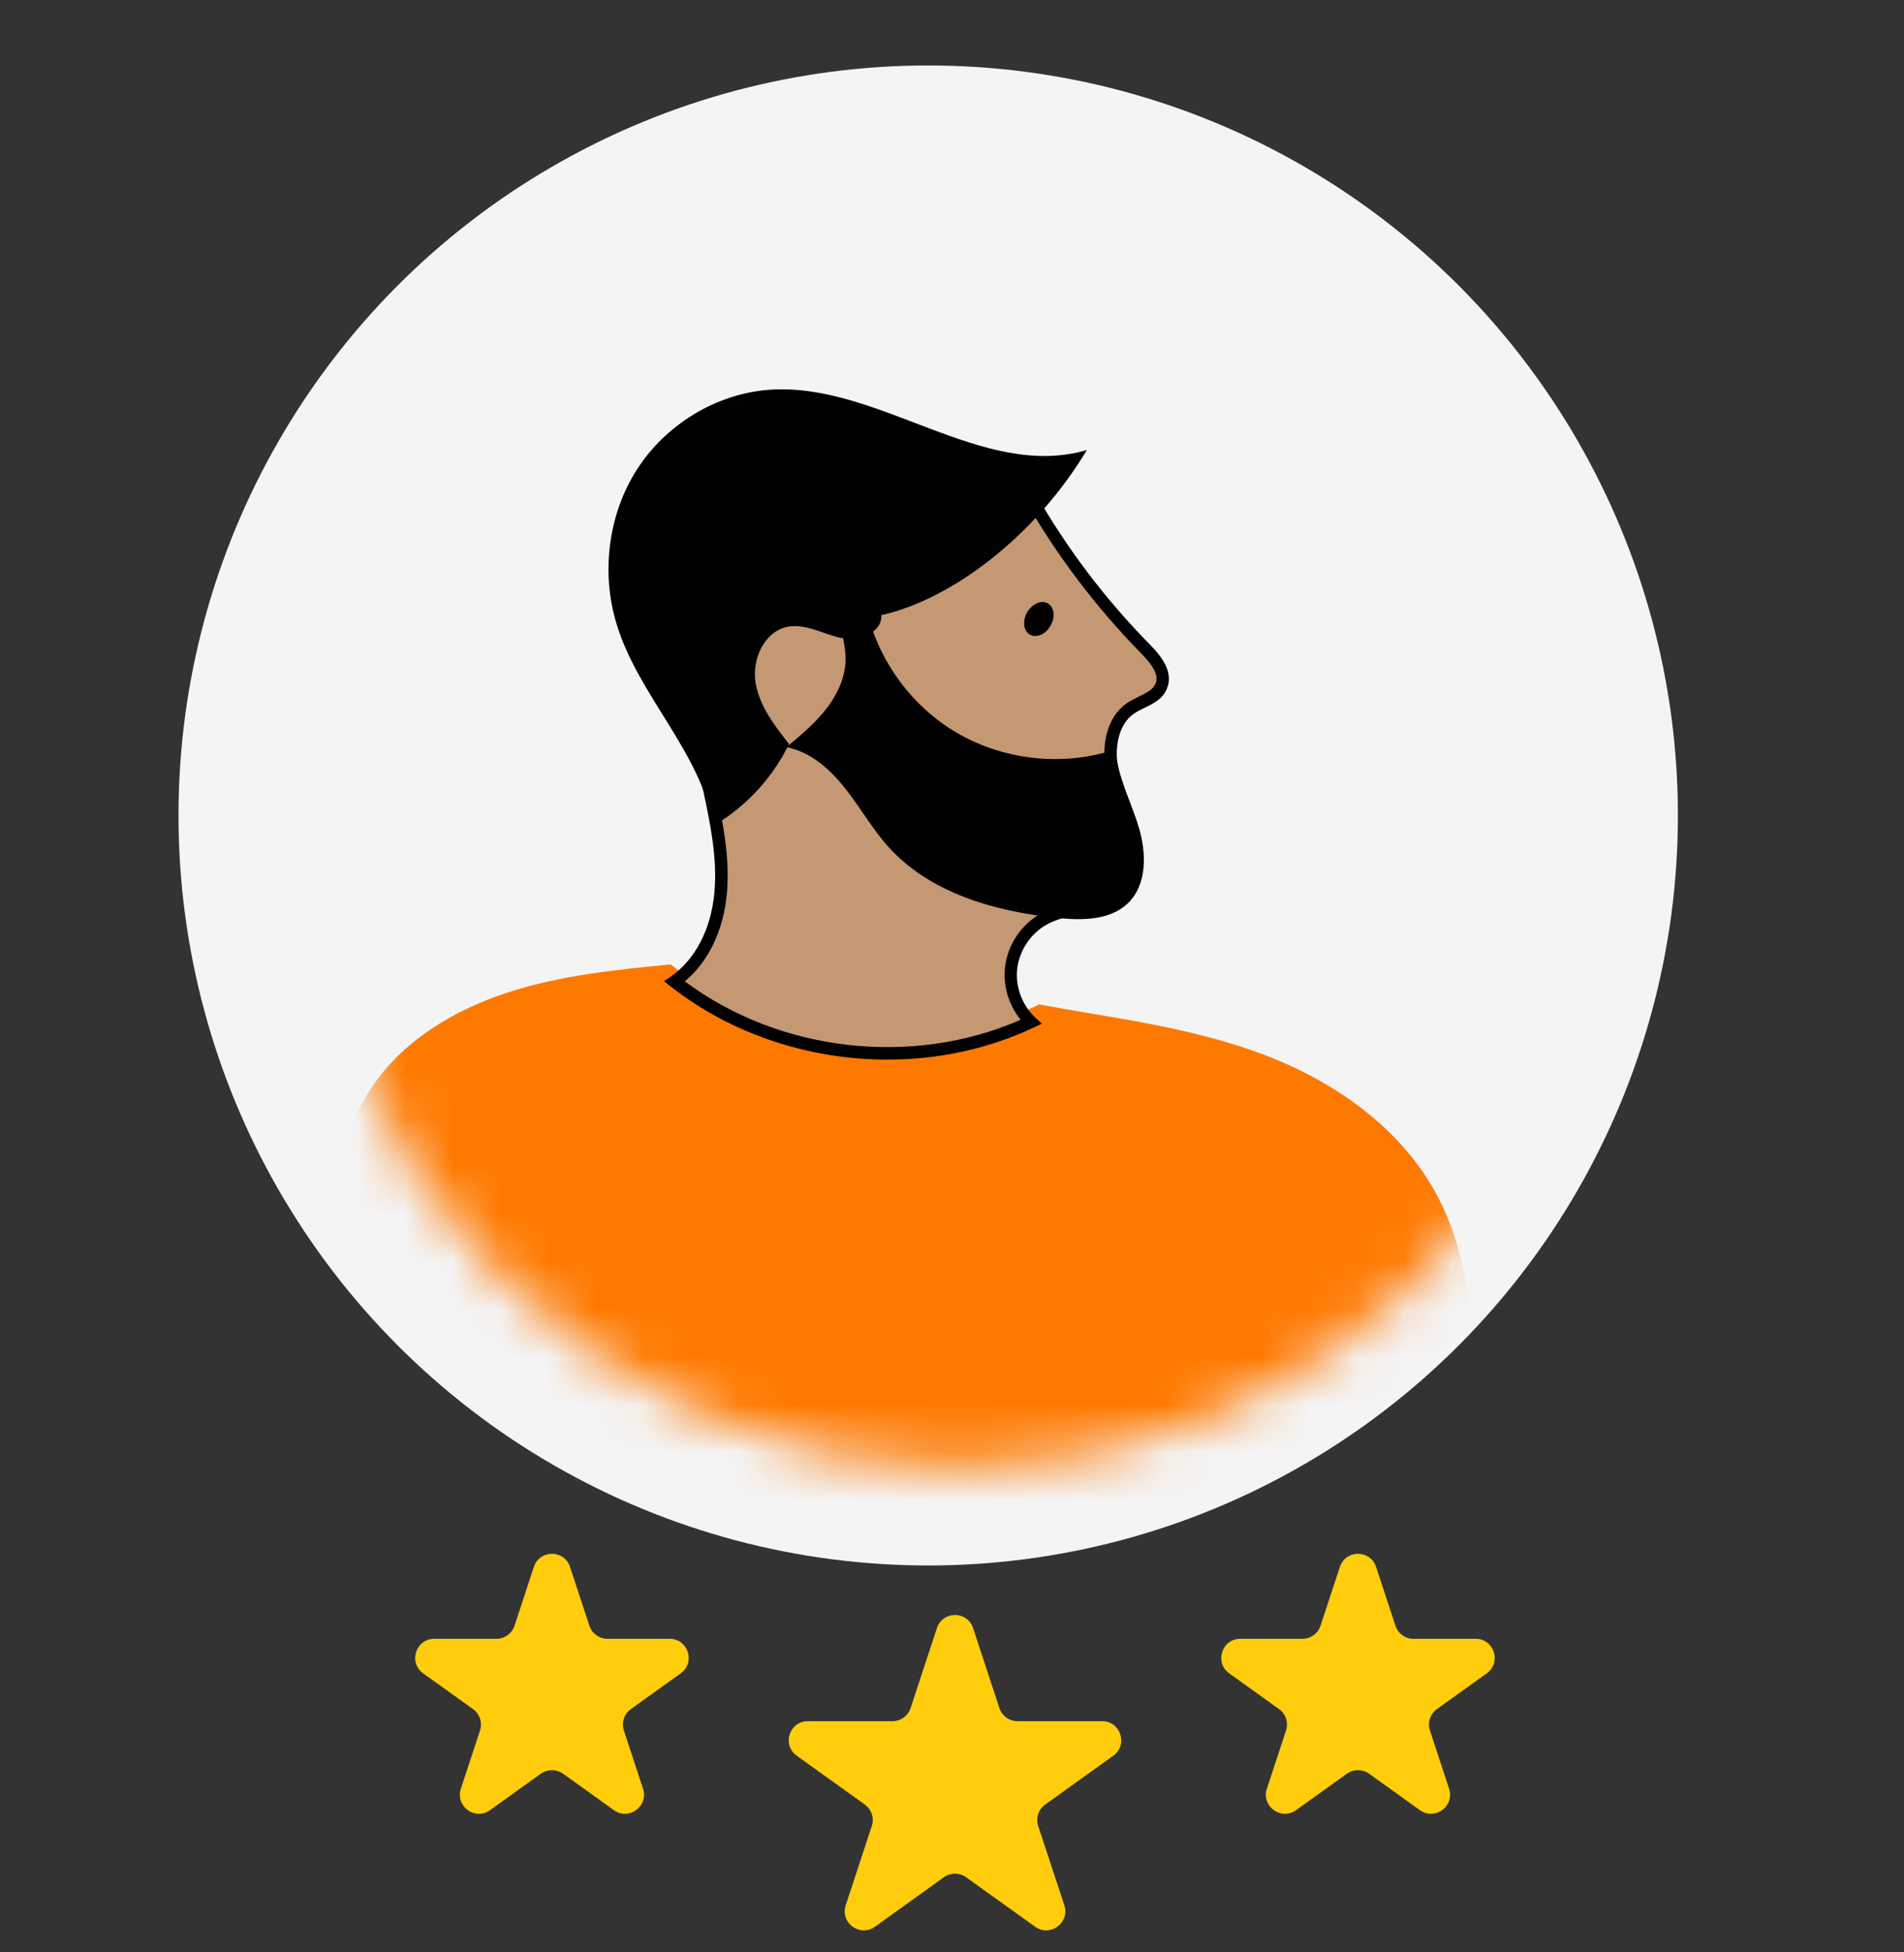 <svg width="40" height="41" viewBox="0 0 40 41" fill="none" xmlns="http://www.w3.org/2000/svg">
<rect x="0" y="0" width="40" height="41" fill="#333333" stroke="none"/>
<g clip-path="url(#clip0_5763_12709)">
<circle cx="19.5" cy="17.125" r="15.75" fill="#F4F4F4"/>
<mask id="mask0_5763_12709" style="mask-type:luminance" maskUnits="userSpaceOnUse" x="6" y="3" width="28" height="28">
<path d="M20.184 30.82C27.748 30.82 33.88 24.689 33.88 17.125C33.88 9.561 27.748 3.429 20.184 3.429C12.62 3.429 6.488 9.561 6.488 17.125C6.488 24.689 12.62 30.82 20.184 30.82Z" fill="white"/>
</mask>
<g mask="url(#mask0_5763_12709)">
<path fill-rule="evenodd" clip-rule="evenodd" d="M21.832 21.092C19.37 22.313 16.19 21.905 14.09 20.252C12.939 20.365 11.78 20.481 10.681 20.837C9.582 21.193 8.532 21.811 7.866 22.751C7.029 23.935 6.889 25.463 6.88 26.912C6.849 30.968 7.616 35.029 9.141 38.766C10.943 37.192 12.933 35.835 15.143 34.63C15.84 35.628 16.254 37.631 18.253 38.577C19.072 38.964 19.988 39.076 20.892 39.143C23.993 39.381 26.529 38.038 29.444 37.701C30.232 35.132 30.716 32.472 30.878 29.791C30.975 28.199 30.945 26.528 30.199 25.119C29.435 23.673 27.998 22.678 26.462 22.115C24.925 21.549 23.281 21.366 21.829 21.092H21.832Z" fill="#FF7900"/>
<mask id="mask1_5763_12709" style="mask-type:luminance" maskUnits="userSpaceOnUse" x="7" y="5" width="26" height="25">
<path fill-rule="evenodd" clip-rule="evenodd" d="M9.295 11.725C5.981 17.562 8.035 24.976 13.885 28.287C19.734 31.595 27.16 29.544 30.475 23.704C33.789 17.866 31.735 10.452 25.885 7.144C23.989 6.073 21.929 5.564 19.896 5.564C15.656 5.564 11.535 7.78 9.295 11.727V11.725Z" fill="white"/>
</mask>
<g mask="url(#mask1_5763_12709)">
<path fill-rule="evenodd" clip-rule="evenodd" d="M21.643 10.425C22.309 11.59 23.125 12.668 24.065 13.626C24.275 13.842 24.513 14.129 24.397 14.409C24.294 14.661 23.974 14.722 23.749 14.877C23.381 15.13 23.283 15.641 23.35 16.082C23.417 16.524 23.615 16.935 23.715 17.373C23.816 17.808 23.797 18.313 23.496 18.642C23.107 19.062 22.431 19.023 21.929 19.299C21.558 19.503 21.293 19.893 21.241 20.313C21.189 20.733 21.348 21.174 21.658 21.463C19.266 22.593 16.247 22.248 14.168 20.614C14.761 20.206 15.072 19.479 15.139 18.761C15.206 18.043 15.06 17.324 14.911 16.621C14.761 15.915 14.609 15.203 14.658 14.482C14.725 13.511 15.166 12.585 15.811 11.858C16.457 11.131 17.297 10.589 18.195 10.212C18.788 9.962 19.418 9.779 20.06 9.792C20.702 9.804 21.396 10.005 21.637 10.425H21.643Z" fill="#C49873"/>
</g>
<mask id="mask2_5763_12709" style="mask-type:luminance" maskUnits="userSpaceOnUse" x="7" y="5" width="26" height="25">
<path fill-rule="evenodd" clip-rule="evenodd" d="M9.295 11.725C5.981 17.562 8.035 24.976 13.885 28.287C19.734 31.595 27.16 29.544 30.475 23.704C33.789 17.866 31.735 10.452 25.885 7.144C23.989 6.073 21.929 5.564 19.896 5.564C15.656 5.564 11.535 7.78 9.295 11.727V11.725Z" fill="white"/>
</mask>
<g mask="url(#mask2_5763_12709)">
<path fill-rule="evenodd" clip-rule="evenodd" d="M14.39 20.611C16.381 22.094 19.169 22.41 21.442 21.415C21.19 21.105 21.065 20.691 21.117 20.292C21.174 19.829 21.464 19.406 21.871 19.181C22.087 19.062 22.331 18.998 22.562 18.938C22.888 18.852 23.198 18.773 23.402 18.551C23.731 18.198 23.643 17.629 23.591 17.401C23.548 17.221 23.488 17.038 23.43 16.859C23.348 16.615 23.265 16.366 23.223 16.101C23.153 15.654 23.238 15.069 23.676 14.765C23.752 14.713 23.84 14.671 23.926 14.628C24.087 14.549 24.224 14.482 24.276 14.357C24.343 14.196 24.248 13.998 23.971 13.718C23.022 12.75 22.2 11.664 21.527 10.489C21.311 10.111 20.636 9.932 20.064 9.923C19.531 9.917 18.931 10.048 18.253 10.334C17.294 10.735 16.506 11.28 15.915 11.944C15.252 12.689 14.856 13.593 14.792 14.488C14.747 15.179 14.893 15.882 15.036 16.561C15.182 17.255 15.34 18.009 15.27 18.767C15.2 19.54 14.88 20.201 14.387 20.608L14.39 20.611ZM18.642 22.252C17.011 22.252 15.377 21.725 14.089 20.715L13.949 20.605L14.095 20.505C14.604 20.155 14.938 19.513 15.008 18.746C15.075 18.028 14.92 17.294 14.783 16.646C14.631 15.921 14.479 15.197 14.527 14.473C14.591 13.52 15.014 12.562 15.714 11.77C16.332 11.073 17.148 10.51 18.146 10.09C18.861 9.792 19.491 9.652 20.064 9.661C20.694 9.673 21.467 9.862 21.753 10.361C22.413 11.518 23.223 12.586 24.157 13.535C24.401 13.782 24.659 14.111 24.516 14.461C24.428 14.68 24.221 14.78 24.038 14.868C23.962 14.905 23.889 14.941 23.822 14.987C23.481 15.222 23.427 15.714 23.478 16.064C23.515 16.305 23.594 16.536 23.673 16.78C23.734 16.962 23.798 17.151 23.844 17.346C23.974 17.915 23.883 18.42 23.591 18.734C23.332 19.011 22.973 19.105 22.623 19.196C22.395 19.257 22.179 19.312 21.993 19.415C21.658 19.598 21.421 19.951 21.372 20.328C21.324 20.706 21.467 21.105 21.747 21.366L21.89 21.497L21.713 21.579C20.754 22.033 19.695 22.252 18.639 22.252H18.642Z" fill="#010101"/>
</g>
<mask id="mask3_5763_12709" style="mask-type:luminance" maskUnits="userSpaceOnUse" x="7" y="5" width="26" height="25">
<path fill-rule="evenodd" clip-rule="evenodd" d="M9.295 11.725C5.981 17.562 8.035 24.976 13.885 28.287C19.734 31.595 27.16 29.544 30.475 23.704C33.789 17.866 31.735 10.452 25.885 7.144C23.989 6.073 21.929 5.564 19.896 5.564C15.656 5.564 11.535 7.78 9.295 11.727V11.725Z" fill="white"/>
</mask>
<g mask="url(#mask3_5763_12709)">
<path fill-rule="evenodd" clip-rule="evenodd" d="M18.15 12.507C18.323 13.669 19.035 14.741 20.04 15.352C21.044 15.964 22.322 16.11 23.439 15.736C23.473 16.305 23.759 16.825 23.923 17.37C24.088 17.915 24.103 18.581 23.689 18.974C23.314 19.327 22.736 19.33 22.225 19.278C20.913 19.144 19.544 18.761 18.664 17.784C18.32 17.404 18.071 16.95 17.751 16.551C17.434 16.15 17.024 15.787 16.521 15.69C16.829 15.437 17.136 15.179 17.377 14.862C17.617 14.546 17.785 14.156 17.763 13.761C17.748 13.496 17.654 13.231 17.693 12.969C17.733 12.704 18.001 12.446 18.15 12.507Z" fill="#010101"/>
</g>
<mask id="mask4_5763_12709" style="mask-type:luminance" maskUnits="userSpaceOnUse" x="7" y="5" width="26" height="25">
<path fill-rule="evenodd" clip-rule="evenodd" d="M9.295 11.725C5.981 17.562 8.035 24.976 13.885 28.287C19.734 31.595 27.16 29.544 30.475 23.704C33.789 17.866 31.735 10.452 25.885 7.144C23.989 6.073 21.929 5.564 19.896 5.564C15.656 5.564 11.535 7.78 9.295 11.727V11.725Z" fill="white"/>
</mask>
<g mask="url(#mask4_5763_12709)">
<path fill-rule="evenodd" clip-rule="evenodd" d="M21.578 12.859C21.682 12.68 21.877 12.594 22.011 12.67C22.148 12.746 22.175 12.957 22.071 13.139C21.968 13.322 21.773 13.404 21.639 13.328C21.502 13.252 21.475 13.042 21.578 12.859Z" fill="#010101"/>
</g>
<mask id="mask5_5763_12709" style="mask-type:luminance" maskUnits="userSpaceOnUse" x="7" y="5" width="26" height="25">
<path fill-rule="evenodd" clip-rule="evenodd" d="M9.295 11.725C5.981 17.562 8.035 24.976 13.885 28.287C19.734 31.595 27.16 29.544 30.475 23.704C33.789 17.866 31.735 10.452 25.885 7.144C23.989 6.073 21.929 5.564 19.896 5.564C15.656 5.564 11.535 7.78 9.295 11.727V11.725Z" fill="white"/>
</mask>
<g mask="url(#mask5_5763_12709)">
<path fill-rule="evenodd" clip-rule="evenodd" d="M18.514 12.918C18.539 13.298 18.024 13.478 17.65 13.393C17.276 13.307 16.913 13.088 16.539 13.164C16.052 13.265 15.796 13.843 15.873 14.333C15.952 14.823 16.268 15.234 16.576 15.623C16.232 16.335 15.672 16.941 14.987 17.34C14.722 15.791 13.416 14.616 12.957 13.116C12.625 12.041 12.771 10.821 13.374 9.871C13.976 8.922 15.039 8.267 16.162 8.185C18.453 8.021 20.626 10.096 22.833 9.451C21.774 11.223 20.03 12.577 18.517 12.918H18.514Z" fill="#010101"/>
</g>
</g>
<path d="M11.216 32.904C11.336 32.538 11.855 32.538 11.975 32.904L12.382 34.14C12.436 34.304 12.589 34.415 12.762 34.415H14.068C14.457 34.415 14.617 34.914 14.301 35.14L13.254 35.891C13.112 35.993 13.052 36.175 13.107 36.341L13.509 37.563C13.63 37.931 13.21 38.239 12.896 38.013L11.829 37.248C11.689 37.148 11.502 37.148 11.362 37.248L10.295 38.013C9.98 38.239 9.561 37.931 9.682 37.563L10.084 36.341C10.139 36.175 10.079 35.993 9.937 35.891L8.89 35.14C8.574 34.914 8.734 34.415 9.123 34.415H10.429C10.601 34.415 10.755 34.304 10.809 34.14L11.216 32.904Z" fill="#FFCD0B"/>
<path d="M19.683 34.19C19.804 33.823 20.322 33.823 20.443 34.19L20.996 35.87C21.05 36.034 21.203 36.145 21.376 36.145H23.155C23.544 36.145 23.704 36.644 23.388 36.87L21.958 37.896C21.816 37.998 21.756 38.18 21.811 38.346L22.36 40.011C22.481 40.379 22.061 40.687 21.747 40.462L20.296 39.422C20.157 39.322 19.969 39.322 19.83 39.422L18.38 40.462C18.065 40.687 17.646 40.379 17.767 40.011L18.315 38.346C18.37 38.18 18.31 37.998 18.168 37.896L16.738 36.87C16.422 36.644 16.582 36.145 16.971 36.145H18.75C18.923 36.145 19.076 36.034 19.13 35.87L19.683 34.19Z" fill="#FFCD0B"/>
<path d="M28.149 32.904C28.27 32.538 28.788 32.538 28.909 32.904L29.316 34.14C29.37 34.304 29.523 34.415 29.696 34.415H31.001C31.39 34.415 31.55 34.914 31.235 35.14L30.187 35.891C30.045 35.993 29.986 36.175 30.041 36.341L30.443 37.563C30.564 37.931 30.144 38.239 29.829 38.013L28.762 37.248C28.623 37.148 28.435 37.148 28.296 37.248L27.228 38.013C26.914 38.239 26.494 37.931 26.615 37.563L27.017 36.341C27.072 36.175 27.013 35.993 26.871 35.891L25.823 35.14C25.508 34.914 25.668 34.415 26.057 34.415H27.362C27.535 34.415 27.688 34.304 27.742 34.14L28.149 32.904Z" fill="#FFCD0B"/>
</g>
<defs>
<clipPath id="clip0_5763_12709">
<rect width="40" height="40" fill="white" transform="translate(0 0.637)"/>
</clipPath>
</defs>
</svg>
